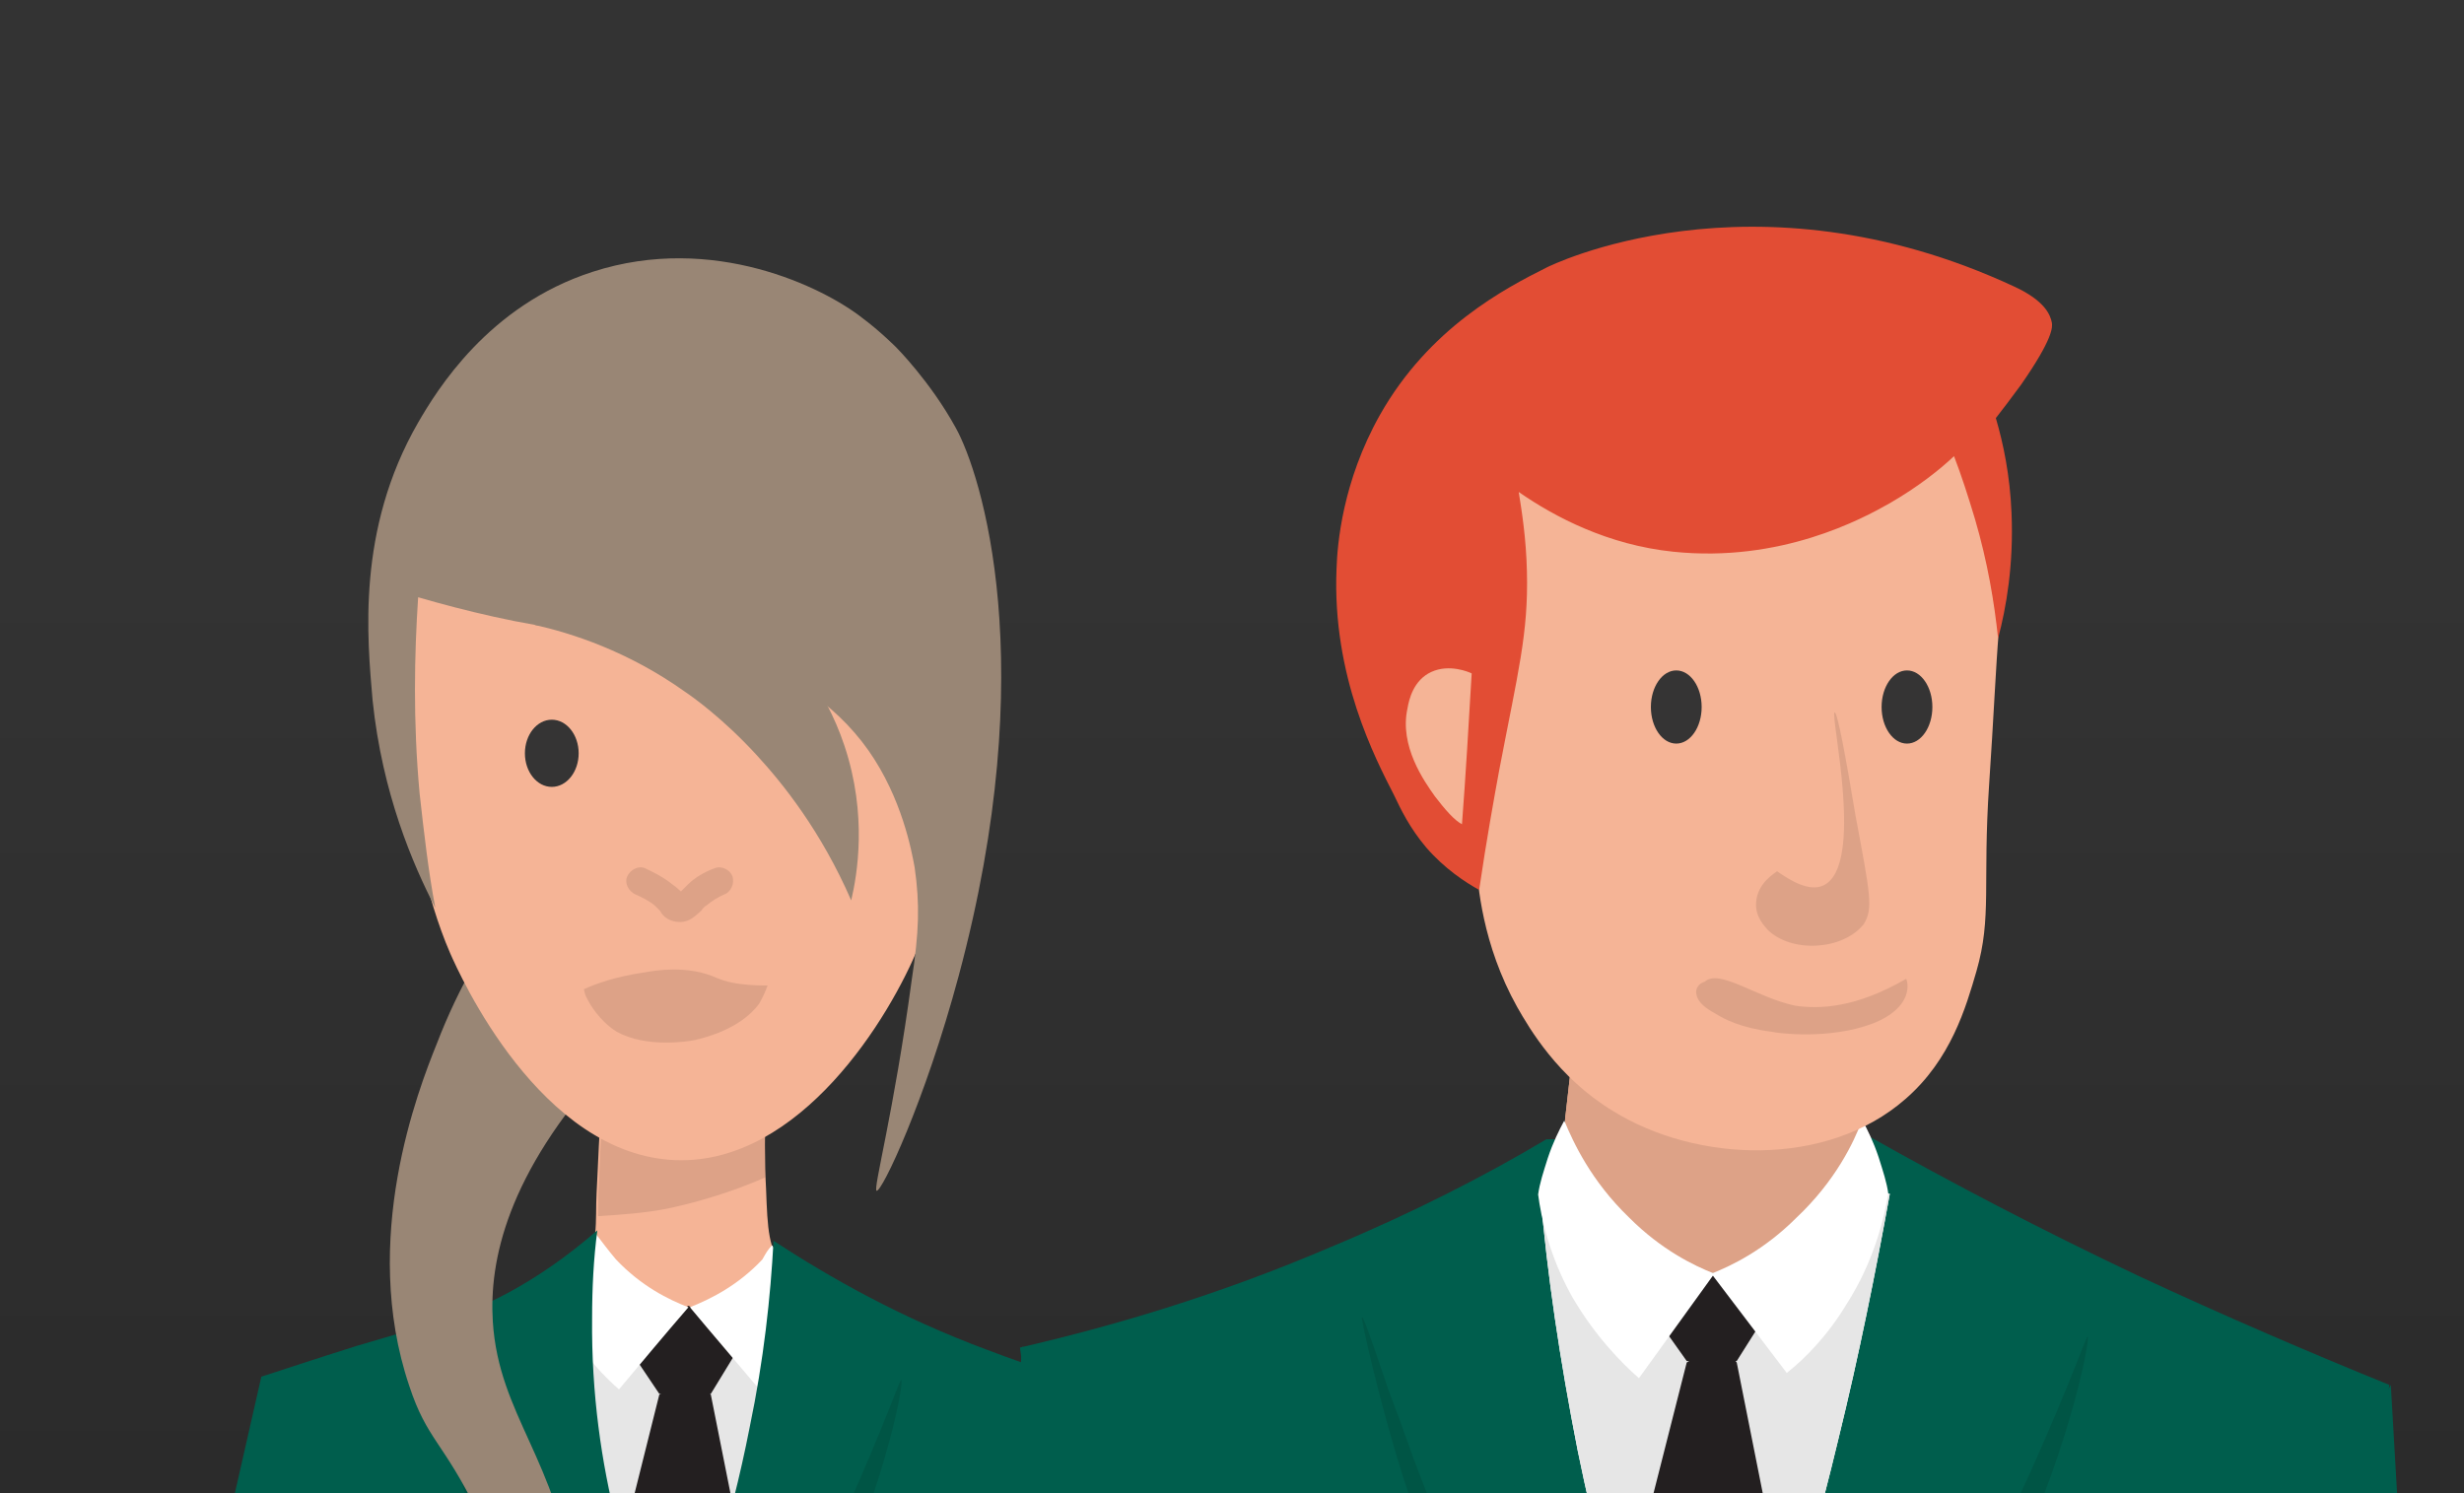 <?xml version="1.0" encoding="utf-8"?>
<!-- Generator: Adobe Illustrator 25.1.0, SVG Export Plug-In . SVG Version: 6.00 Build 0)  -->
<svg version="1.1" id="Vrstva_1" xmlns="http://www.w3.org/2000/svg" xmlns:xlink="http://www.w3.org/1999/xlink" x="0px" y="0px"
	 width="330px" height="200px" viewBox="0 0 330 200" style="enable-background:new 0 0 330 200;" xml:space="preserve">
<rect x="0" y="0" width="330" height="200" fill="#333333" stroke="none"/>
<style type="text/css">
	.st0{clip-path:url(#SVGID_2_);fill:url(#SVGID_3_);}
	.st1{clip-path:url(#SVGID_2_);}
	.st2{fill:#005E4D;}
	.st3{fill:#231F20;}
	.st4{opacity:0.1;enable-background:new    ;}
	.st5{fill:#F5B496;}
	.st6{fill:#FFFFFF;}
	.st7{fill:#353434;}
	.st8{fill:#998675;}
	.st9{clip-path:url(#SVGID_2_);fill:#F5B496;}
	.st10{clip-path:url(#SVGID_2_);fill:#E24D34;}
	.st11{clip-path:url(#SVGID_2_);fill:#353434;}
	.st12{opacity:0.1;clip-path:url(#SVGID_2_);enable-background:new    ;}
</style>
<g>
	<defs>
		<rect id="SVGID_1_" width="330" height="200"/>
	</defs>
	<clipPath id="SVGID_2_">
		<use xlink:href="#SVGID_1_"  style="overflow:visible;"/>
	</clipPath>
	
		<linearGradient id="SVGID_3_" gradientUnits="userSpaceOnUse" x1="6733.658" y1="190.651" x2="6733.658" y2="71.634" gradientTransform="matrix(-1 0 0 -1 6898.658 266.354)">
		<stop  offset="0" style="stop-color:#000000;stop-opacity:0"/>
		<stop  offset="0.994" style="stop-color:#000000;stop-opacity:0.15"/>
	</linearGradient>
	<polygon class="st0" points="0,72 330,72 330,200 0,200 	"/>
	<g class="st1">
		<polygon class="st2" points="183.8,301.3 159.1,346.5 128.9,284.7 136.9,180.3 		"/>
		<rect x="182.1" y="354.6" class="st3" width="87.4" height="15.1"/>
		<polygon class="st2" points="254.4,305.1 299.8,338.9 326,286.2 320.2,185.5 		"/>
		<path class="st4" d="M234.1,325.1c-10.1-1.5-19.1,1.5-23.2,2.8c-33.1,10.8-43,48.4-43.7,51c-1.5,6.2-1.9,11.2-2.1,14.8
			c3.4-0.6,8.6-1.3,14.9-1.3c5.8,0,9.2,0.6,16.6,1.3c4.3,0.4,10.5,0.7,18.1,1.1c0.7-1.5,1.7-3.2,3.2-5c1.9-2.2,3.7-3.9,5.2-5
			c1.3,3.4,2.4,6.5,3.7,9.7c9.2,2.8,17,4.3,23,5c7.8,1.1,16.4,2.2,27.5,0.6c3.5-0.6,6.4-1.1,8.4-1.7
			C279.7,358.5,258.9,328.8,234.1,325.1z"/>
		<path class="st2" d="M305.4,297c-3,22.2-9,66.3-12.3,92.1c-0.6,3.9-3.6,7.1-7.5,7.7c-1.9,0.4-3.9,0.6-6.2,0.7
			c-9.3,0.6-16.3-0.7-21.9-1.9c-4.9-0.9-11.4-2.6-18.9-5.6c-2.6-0.9-4.5-3.2-5-6c-1.1-5-2.1-10.5-2.8-16.1
			c-1.9-12.5-2.8-24.3-3.4-35.1c-1.1,9.9-3.6,21.7-8.2,34.6c-1.9,5.2-3.9,10.1-6,14.6c-1.1,2.6-3.6,4.3-6.4,4.9
			c-7.3,1.1-13.5,1.7-18.3,1.9c-9.7,0.4-14.8-0.4-16.8-0.7c-3-0.6-5.4-1.1-7.7-1.9c-2.1-0.6-3.4-2.2-3.4-4.3
			c-1.1-32.9-3.6-57.9-5.6-75.1c-0.7-5.2-1.5-11.2-1.7-12.9c-1.7-12.9-3.7-27.7-9.2-62.4c-3.4-21.9-6-39.8-7.5-51
			c12.1-2.8,26.3-6.9,41.7-13.5c10.8-4.5,20.6-9.5,28.8-14.4c13.8-0.2,29.5-0.2,43.2-0.4c11,6.2,23,12.5,36.1,18.7
			c11.6,5.4,23,10.3,33.6,14.6C316.3,215.4,309.4,267.1,305.4,297z"/>
		<polygon class="st5" points="247.7,162.3 238.9,170.5 229.6,170.5 217.3,170 210.2,160.1 209.6,150 210.7,140.3 213.5,140.3 
			249.4,143.5 249.4,150 		"/>
		<polygon class="st5" points="247.7,162.3 238.9,170.5 229.6,170.5 217.3,170 210.2,160.1 209.6,150 210.7,140.3 213.5,140.3 
			249.4,143.5 249.4,150 		"/>
		<polygon class="st4" points="247.7,162.3 238.9,170.5 229.6,170.5 217.3,170 210.2,160.1 209.6,150 210.7,140.3 213.5,140.3 
			249.4,143.5 249.4,150 		"/>
		<path class="st6" d="M229.8,170.7c-7.8,0-15.7-10.8-23.5-10.8c0.9,10.7,2.6,22.2,5,34.4c4.5,21.9,10.5,41.1,16.8,57.2
			c6.5-17.6,12.9-37,18.1-58.7c2.8-11.4,5-22.4,6.9-32.9C245.3,159.9,237.4,170.5,229.8,170.7z"/>
		<path class="st6" d="M229.8,170.7c-7.8,0-15.7-10.8-23.5-10.8c0.9,10.7,2.6,22.2,5,34.4c4.5,21.9,10.5,41.1,16.8,57.2
			c6.5-17.6,12.9-37,18.1-58.7c2.8-11.4,5-22.4,6.9-32.9C245.3,159.9,237.4,170.5,229.8,170.7z"/>
		<path class="st4" d="M229.8,170.7c-7.8,0-15.7-10.8-23.5-10.8c0.9,10.7,2.6,22.2,5,34.4c4.5,21.9,10.5,41.1,16.8,57.2
			c6.5-17.6,12.9-37,18.1-58.7c2.8-11.4,5-22.4,6.9-32.9C245.3,159.9,237.4,170.5,229.8,170.7z"/>
		<polygon class="st3" points="232.6,182.3 225.9,182.3 221,175.4 229.6,170.5 237.4,174.7 		"/>
		<path class="st6" d="M218.2,163.1c4.3,4.3,8.6,6.4,11.4,7.5c-3.4,4.7-6.7,9.3-10.1,14c-2.4-2.1-6-5.8-9-11
			c-3-5.4-4.1-10.5-4.5-13.6c0.2-1.5,0.7-3,1.3-4.9c0.7-2.1,1.5-3.7,2.2-5C210.7,153,213.1,158.2,218.2,163.1z"/>
		<path class="st6" d="M240.6,163.1c-4.3,4.3-8.6,6.4-11.4,7.5c3.4,4.5,6.7,8.8,10.1,13.3c2.4-1.9,5.4-4.9,8-9.2
			c3.7-5.8,5-11.4,5.6-14.8c-0.2-1.5-0.7-3-1.3-4.9c-0.7-2.1-1.5-3.7-2.2-5C248.3,153,245.8,158.2,240.6,163.1z"/>
		<polygon class="st3" points="230.3,179.7 225.9,182.5 212.8,234.1 227.9,256.5 242.9,234.3 232.6,182.5 		"/>
		<path class="st2" d="M202.1,223c1.3,20.9,2.2,39.6,15.3,46.7c10.3,5.6,26,3,34.4-6.4c10.3-11.2,5.8-27.7,3.6-36.4
			c-2.8-11-8.4-18.9-12.1-23.4c-1.5,6-3.4,12.3-5.4,18.9c-3.2,10.1-6.7,19.4-10.3,28c-4.3-10.8-8.4-23.2-12-36.8
			c-3.9-14.8-6.4-28.4-8-40.7C204.6,184,201.2,201.6,202.1,223z"/>
		<path class="st4" d="M152.4,285.6c1.7,14.4,3.6,27.3,5.4,38.7c-0.7-13.8-1.7-28.2-2.8-43c-1.9-26-3.9-50.4-6.4-73.6
			C148.5,228.7,149.2,255.4,152.4,285.6z"/>
		<path class="st4" d="M309.7,254.2c-2.2,24.3-5.4,46.2-9,65.2c0.9-21.1,2.6-44.7,5.6-69.9c1.9-15.1,3.9-29.1,6.2-42.4
			C312.2,221.6,311.4,237.4,309.7,254.2z"/>
		<circle class="st3" cx="228.7" cy="266" r="4.9"/>
		<circle class="st3" cx="227.9" cy="315.5" r="4.9"/>
		<path class="st4" d="M180.6,229.2c-9.9-0.9-19.1-6-18.7-7.3c0.7-2.4,32.1,3.7,32,6.2C193.9,229.2,186.2,229.8,180.6,229.2z"/>
		<path class="st4" d="M274.2,339.6c-8.8-0.6-16.8-3-16.4-3.7c0.7-1.1,28.4,1.9,28.2,3.2C286,339.6,279.3,340,274.2,339.6z"/>
		<path class="st4" d="M183.8,332.7c9.9,0.2,19.1,1.5,18.7,1.9c-0.7,0.6-32.1-0.9-32-1.7C170.5,332.7,178.2,332.5,183.8,332.7z"/>
		<path class="st4" d="M267.7,213.9c-8.6,16.3-19.2,28.6-20,28c-0.6-0.2,2.2-5.2,16.4-27.3c-1.5-2.6-2.8-5-4.3-7.7
			c2.6,0,5.2,0,7.8,0c1.1-2.6,2.6-6,4.5-10.1c5.4-12.1,7.3-17.8,7.5-17.8C280,179.3,276.9,195.8,267.7,213.9z"/>
		<path class="st4" d="M187.9,197.8c9,28,25,47.8,25.6,47.5c0.2-0.2-2.4-5.4-15.7-27.7c0.2-1.7,0.7-4.1,2.1-6.5
			c0.7-1.7,1.9-3,2.6-3.9c-3-0.2-5.8-0.4-8.8-0.6c-1.1-2.8-2.6-6.5-4.3-11c-1.3-3.7-2.4-6.7-3.4-9.3c-2.6-7.7-3.4-9.9-3.6-9.9
			S184.7,187.7,187.9,197.8z"/>
	</g>
	<g class="st1">
		<g>
			<path class="st4" d="M48.8,324.4c-6.4,6.5-5.4,11.8-5.4,11.8c0.4,1.7,1.3,4.5,5.8,7.5c6.9,4.7,23.4,11.2,47.5,7.3
				c17.9-3,32.1-10.5,42-17.4C129,330.7,61.2,311.8,48.8,324.4z"/>
			<path class="st5" d="M80.8,145.2c-0.6,6.2-0.7,11.2-0.9,14.6c-0.2,3.5,0.4,7.7-2.2,10.7c-0.7,0.9-1.5,1.3-2.1,1.7
				c-0.4,17.9,8.8,30.3,15.7,30.5c7.1,0.2,17-12,17.2-30.3c-0.9-0.4-2.4-1.1-3.5-2.6c-2.1-2.4-2.2-5.2-2.4-10.5
				c-0.2-3.6-0.2-7.8,0-13.3C95.4,145.7,88.1,145.6,80.8,145.2z"/>
			<g>
				<path class="st4" d="M102.5,146.3c-7.1-0.2-14.4-0.4-21.5-0.6c-0.6,6.2-0.7,11.2-0.9,14.6c0,0.7,0,1.7,0,2.6
					c3-0.2,6.4-0.4,9.7-1.1c5-1.1,9.3-2.6,12.7-4.1C102.5,154.3,102.5,150.6,102.5,146.3z"/>
			</g>
			<path class="st6" d="M90.1,180.5c-5.8,0-11.6-8-17.4-8c0.7,8,1.9,16.6,3.7,25.6c3.4,16.3,7.8,30.5,12.5,42.4
				c4.9-12.9,9.5-27.5,13.5-43.5c2.1-8.6,3.9-16.6,5.2-24.5C101.9,172.5,96.1,180.3,90.1,180.5z"/>
			<path class="st4" d="M91.1,180.5c-5.8,0-11.6-8-17.4-8c0.7,8,1.9,16.6,3.7,25.6c3.4,16.3,7.8,30.5,12.5,42.4
				c4.9-12.9,9.5-27.5,13.5-43.5c2.1-8.6,3.9-16.6,5.2-24.5C102.8,172.5,97.1,180.3,91.1,180.5z"/>
			<polygon class="st3" points="95.2,186.7 88.3,186.7 83.6,179.7 92.2,174.9 99.9,179 			"/>
			<path class="st6" d="M82.5,168.7c3.4,3.6,7.1,5.4,9.7,6.4c-3.2,3.7-6.2,7.3-9.3,11c-1.7-1.5-4.7-4.3-6.7-8.6
				c-1.3-2.4-1.9-4.9-2.1-6.5c1.9-1.9,3.9-3.7,5.8-5.6C80.6,166.3,81.4,167.4,82.5,168.7z"/>
			<path class="st6" d="M102.1,168.7c-3.2,3.4-6.7,5.2-9.7,6.4c3,3.6,6.2,7.3,9.3,11c1.7-1.5,4.1-3.9,5.8-7.7
				c0.6-1.3,0.9-2.8,1.3-3.9c-1.9-2.6-3.5-5-5.4-7.7C102.8,167.4,102.5,168,102.1,168.7z"/>
			<polygon class="st3" points="92.9,184 88.3,186.8 75.4,238.4 90.5,260.8 105.5,238.6 95.2,186.8 			"/>
			<path class="st2" d="M14.8,273.9c1.5,1.9,3.7,4.5,6.5,7.7c6.5,7.5,10.8,11.8,16.6,18.1l9.2-21.1c-2.6-3.9-5.2-7.8-7.8-11.8
				l7.7-20.7c3.4,4.7,8.2,12.9,9,23.7c0.6,5.6-0.6,10.3-2.4,20c-1.3,6.4-2.4,10.7-6.9,26.2c-1.5,5.2-3.4,11.6-5.4,18.7
				c12,5.2,25.8,9,41.1,9.3c1.3,0,2.4,0,3.7,0c0.9-6.2,1.9-12.5,2.8-18.7c0.9,6.2,2.1,12.5,3,18.7c1.1,0,2.1-0.2,3.2-0.2
				c16.6-0.7,32-5.2,45.8-11.4c-0.6-3.9-1.9-9.9-3.5-17.2c-2.6-10.8-4.1-15.3-6.9-27.3c-3.4-14.6-3.4-18.1-3.2-20
				c0.6-8.2,3.7-14.8,6.2-18.9l2.1-2.1c0.4,3.6,1.1,8.2,3,13.3c1.3,3.7,2.8,6.9,4.3,9.3c-6,4.1-5.4,5-12,12l12.7,23.5
				c6.7-4.7,8.6-7.7,8.6-7.7c6.7-6.4,12.3-12.9,16.8-18.7c-4.1-20.6-8.2-41.1-12.5-61.7c-2.1-10.3-4.3-20.4-6.4-30.5
				c-5.6-1.3-11.6-3.2-17.9-5.6c-11.6-4.3-21.1-9.7-28.6-14.6c-0.4,7.5-1.3,15.9-3.2,25c-2.6,13.3-6.4,24.7-10.1,34
				c-5.6-11.6-11.2-28.4-11-48.6c0-4.1,0.2-8,0.7-11.8c-8.4,7.3-15.7,10.5-20.7,12.1c-2.4,0.7-5.2,1.5-11.6,3.4
				c-5.4,1.7-9.9,3.2-12.7,4.1c-2.1,9.2-4.1,18.1-6.2,27.3C24,233,19.3,253.7,14.8,273.9z"/>
			<path class="st2" d="M125.6,302.3c0.4,0,2.2,0.4,2.8-0.4c0.4-0.6-0.2-1.1-0.2-2.1c0-1.1,0.6-2.2,1.3-3.2
				c-0.2-0.6-0.2-1.3-0.4-1.9c-0.4-2.1-0.9-4.3-1.3-6.2c-0.4,0-1.1-0.2-2.1-0.2c-2.8,0.4-5,3-5.6,5.6c-0.4,1.9,0,3.4,0.2,3.9
				C121.2,300.6,123.8,302.5,125.6,302.3z"/>
			<path class="st7" d="M115.7,304.7c1.7,4.9,7.5,9.7,11.6,8c3.2-1.3,3.9-5.8,4.1-6.7c-0.6-3-1.1-6-1.7-9c-1.7,0.4-7.8,0.6-9.3,0.9"
				/>
			<circle class="st3" cx="88.6" cy="272.6" r="4.9"/>
			<path class="st4" d="M108.8,219.7c-8.6,16.3-19.2,28.6-20,28c-0.6-0.2,2.2-5.2,16.4-27.3c-1.5-2.6-2.8-5-4.3-7.7
				c2.6,0,5.2,0,7.8,0c1.1-2.6,2.6-6,4.5-10.1c5.4-12.1,7.3-17.8,7.5-17.8C121.2,185.2,118,201.6,108.8,219.7z"/>
			<path class="st4" d="M68.8,217.9c6,12.5,13.5,22,14,21.7c0.2-0.4-1.7-4.1-11.6-21.1c0.9-2.1,2.1-3.9,3-6c-1.9,0-3.7,0-5.6,0
				c-0.7-1.9-1.9-4.5-3.2-7.7c-3.7-9.3-5-13.6-5.2-13.6C60.1,191.1,62.3,203.9,68.8,217.9z"/>
			<path class="st5" d="M116.5,293.5c-2.1,3.2-5.6,7.7-10.8,11.8c-2.8,2.2-5.8,3.9-8.2,5c2.2,4.5,4.5,9.2,6.7,13.8
				c6.2-3.5,12.7-7.7,19.6-12.9"/>
			<path class="st5" d="M46.6,307.7c0,0,8.2,8.8,20.7,16.6c3.5,2.1,6.4,3.7,8.4,4.7c3.5-3.4,7.1-6.9,10.7-10.3
				c-4.3-3.7-8.4-7.3-12.7-11c-7.1-6.2-14.2-12-21.1-17.8"/>
			<path class="st2" d="M131.1,279.5c-7.5,6.2-14.9,12.5-22.4,18.9c6,6.9,11.8,14,17.8,20.9c3.2-1.9,6.5-4.3,10.1-7.3
				c4.7-4.1,8.4-8,11.2-11.6C142.1,293.3,136.5,286.4,131.1,279.5z"/>
			<path class="st5" d="M117.6,321.7c-4.1,0-8.6,0-13.3-0.2c-5-0.2-9.7-0.9-13.8-1.5c-0.6,0.4-0.9,0.9-1.9,1.7
				c-3.4,3.4-3.9,4.5-4.1,5c0,0.2,0,0,0,0.2c-0.6,1.9-1.1,3.2-1.7,3.9c2.8,4.3,6,7.1,8,8.8c0.7,0.6,12,9.5,17.8,6.5
				c0.9-0.4,2.1-1.3,3-2.1c2.1-1.7,3.2-2.8,3.5-3.9c1.1-3.7-6.5-6.7-6.2-10.6c0.2-1.5,1.7-3.5,8.4-5.6
				C117.6,323.2,117.8,322.7,117.6,321.7z"/>
			<path class="st4" d="M70.5,312.4c6.9,2.8,8.4,5.4,8.4,7.1c0,4.3-8.6,6.7-7.8,10.8c0.2,1.3,1.3,2.6,3.4,4.7c0.9,0.9,2.2,2.1,3,2.6
				c5.8,3.7,18.9-4.5,19.8-5c2.4-1.7,6-4.3,9.5-8.6c-0.6-0.9-1.1-2.4-1.5-4.5c0-0.2,0,0,0-0.2c-0.2-0.6-0.6-1.9-3.9-6
				c-0.9-0.9-1.5-1.5-1.9-2.1c-4.5,0.4-9.5,0.6-14.9,0.2c-5-0.2-9.9-0.7-14.2-1.3C70.5,310.7,70.5,311.5,70.5,312.4z"/>
			<path class="st5" d="M73.1,310.7c6.4,2.8,7.8,5.2,7.8,6.9c0,4.1-7.8,6.5-7.1,10.5c0.2,1.3,1.3,2.4,3.2,4.5
				c0.7,0.9,2.1,2.1,2.8,2.6c5.4,3.7,17.4-4.1,18.3-4.7c2.2-1.5,5.6-4.1,8.8-8.2c-0.4-0.9-0.9-2.2-1.3-4.3c0-0.2,0,0,0-0.2
				c-0.2-0.6-0.6-1.9-3.7-5.8c-0.7-0.9-1.3-1.5-1.7-2.1c-4.3,0.2-9,0.4-14,0c-4.7-0.4-9.2-0.9-13.3-1.5
				C73.1,309.2,73.1,310,73.1,310.7z"/>
			<path class="st2" d="M38,300.3c6,7.1,12,14,17.9,21.1c1.5-3.7,3-7.7,4.9-11.8c1.9-3.7,3.5-7.3,5.2-10.7
				c-6.7-7.1-13.3-14-19.8-21.1C43.4,285.3,40.6,292.8,38,300.3z"/>
		</g>
		<path class="st8" d="M69.1,120.8c-3.8,4.9-7.6,11.2-10.6,19C56,146,48.2,166,54.8,185.6c2.4,7.3,4.5,7.4,9.2,17
			c6.8,13.7,9.3,26.7,10.3,35.6c1.9-6.1,3.9-15.3,2.5-26c-2.1-16.6-10-22.6-10.8-35.2c-0.5-8.1,1.9-19.7,15.2-34.3"/>
		<path class="st5" d="M90.3,40.6c19.8-0.2,39.8,20.6,39.6,48.4c0,5-0.6,12-2.1,20.2c-0.6,2.6-2.1,10.8-4.7,17.4
			c-3.9,9.7-15.9,29.3-32.5,28.8c-18.3-0.6-29.1-25-30.3-27.7c-3.4-7.8-5-17.6-5.8-21.7c-1.1-6.7-1.9-13.3-1.9-16.6
			C52.6,72.3,66.8,40.9,90.3,40.6z"/>
		<path class="st4" d="M78.2,132.5c1.5-0.7,4.3-1.7,7.8-2.2c2.1-0.4,5.8-0.9,9.3,0.4c0.9,0.4,2.1,0.9,3.9,1.1
			c1.5,0.2,2.6,0.2,3.6,0.2c-0.2,0.6-0.6,1.5-1.1,2.4c-2.6,3.6-7.8,4.7-8.6,4.9c-0.9,0.2-6.5,1.1-10.5-1.1c-2.4-1.5-3.7-3.9-3.9-4.3
			C78.3,133.2,78.3,132.9,78.2,132.5z"/>
		<path class="st4" d="M88.4,122c-0.2-0.2-0.4-0.4-0.7-0.7c-0.7-0.6-1.7-1.1-2.6-1.5c-0.9-0.4-1.5-1.5-1.1-2.4s1.5-1.5,2.4-1.1
			c1.3,0.6,2.6,1.3,3.7,2.2c0.6,0.4,0.7,0.6,1.1,0.9c0.2-0.2,0.6-0.6,0.9-0.9c0.9-0.9,2.2-1.7,3.6-2.2c0.9-0.4,2.1,0.2,2.4,1.1
			s-0.2,2.1-1.1,2.4c-0.9,0.4-1.7,0.9-2.4,1.5c-0.4,0.2-0.6,0.6-0.7,0.7c-0.7,0.6-1.5,1.5-2.8,1.5l0,0
			C89.7,123.5,88.8,122.8,88.4,122z"/>
		<ellipse class="st7" cx="107.3" cy="100.9" rx="3.6" ry="4.5"/>
		<ellipse class="st7" cx="73.9" cy="100.9" rx="3.6" ry="4.5"/>
		<path class="st8" d="M49.9,93.8c1.3,12.5,5.4,22,8.4,27.8c-0.9-4.7-1.5-9.9-2.1-15.3c-0.9-9.7-0.7-18.7-0.2-26.3
			c3.1,0.9,6.5,1.8,10.1,2.6c7.6,1.7,14.7,2.5,20.9,2.8c2.6,0.2,19.8,1.7,29.3,15.1c4.5,6.4,5.8,13.5,6.2,15.7
			c0.7,4.9,0.6,8.6-0.4,15.1c-2.4,17.8-5.2,28-4.7,28.2c0.7,0.2,6.5-12,11-28.8c11.2-41.7,3-67.3-0.4-73.4c-3.4-6.2-8-10.8-8-10.8
			s-2.2-2.2-4.5-3.9c-5.2-4.1-20-11.4-36.1-6.2c-14,4.5-20.9,15.9-23.4,20.2C47.7,71,49.2,85.6,49.9,93.8z"/>
		<path class="st8" d="M87.6,82.5c5.2,0.6,10.3,1.2,15.5,1.8c2.5,2.4,7.3,7.5,10,15.6c3.1,9.3,1.7,17.3,0.9,20.7
			c-4-9.2-9.1-15.6-12.7-19.5c-4.5-4.9-8.6-7.8-9.5-8.4c-7.7-5.5-15.3-7.9-20.2-9"/>
	</g>
	<path class="st9" d="M267.7,84.5c-0.4,4.7-0.7,11.8-1.3,20.6c-0.9,13.4,0.4,17.7-1.7,25c-1.4,4.8-3.4,11.8-9.5,17.1
		c-10.5,9.2-27.9,8.6-39.2,1.6c-7.4-4.5-11.2-11.1-12.8-13.9c-4.7-8.4-5.3-16.5-5.5-19.6c-0.1-1.5-0.1-2.8-0.1-3.7l0.7-42.2l3-12.3
		l30.3-3.9l20.4,2.6l12,6.2L267.7,84.5z"/>
	<path class="st10" d="M200.8,103.1c2.5-13.1,3.9-18.2,3.7-26.5c-0.1-4.5-0.7-8.2-1.1-10.7c4.9,3.4,12,7.1,20.7,8
		c14.4,1.5,25.3-4.4,29-6.5c3.8-2.2,6.7-4.5,8.6-6.3c1,2.6,1.9,5.4,2.8,8.4c1.7,5.8,2.6,11.2,3.1,16c1.1-4.1,2.1-9.9,1.8-16.8
		c-0.2-5-1.1-9.3-2.1-12.7c0.8-1,2-2.6,3.4-4.5c4.3-6.2,4.2-7.7,4.1-8.3c-0.2-1-0.9-2.9-5-4.8c-35.2-16.4-62.6-2.6-62.6-2.6
		c-5.6,2.8-15.8,8.1-22.4,19.8c-5,8.9-5.7,17.3-5.8,20.6c-0.6,14.4,5.2,25.4,7.7,30.3c0.9,1.9,2.1,4.4,4.3,7
		c2.5,2.9,5.3,4.7,7.1,5.7C199.1,112.4,200.1,106.9,200.8,103.1z"/>
	<path class="st11" d="M267.3,117L267.3,117"/>
	<path class="st9" d="M197.1,90.2c-0.4-0.2-3-1.3-5.4-0.2s-3,3.7-3.2,4.9c-1.1,5,2.2,9.7,3.7,11.8c1.3,1.7,2.6,3.2,3.6,3.7
		C196.3,103.9,196.7,97,197.1,90.2z"/>
	<path class="st9" d="M229,125.7c-0.6,0.9,1.1,1.9,2.6,2.6c1.1,0.7,3.4,1.9,7.5,2.4c0.7,0.2,7.7,1.1,13.5-1.1c5.6-2.2,4.7-5.6,4.5-6
		c-4.7-0.2-16.6-0.7-23.7,0.6C229.8,124.8,229.2,125.4,229,125.7z"/>
	<path class="st12" d="M227.2,133.2c0.2,1.1,1.3,1.9,2.6,2.6c1.1,0.7,3.4,1.9,7.5,2.4c0.7,0.2,7.7,1.1,13.5-1.1
		c5.6-2.2,4.7-5.6,4.5-6c-6.7,3.9-11.6,4.1-14.9,3.6c-5.2-1.1-10.1-5-12.1-3.2C227.5,131.7,227,132.5,227.2,133.2z"/>
	<path class="st12" d="M244.2,118.6c-1.9,0.9-4.5-0.7-6.2-1.9c-0.2,0.2-2.6,1.5-2.8,4.1c-0.2,2.1,1.3,3.4,1.5,3.7
		c3.2,3.2,10.1,2.8,12.9-0.7c1.3-2.1,0.9-3.9-1.1-14.6c-1.3-7.8-2.4-13.8-2.8-13.8C245.1,95.9,249.8,116,244.2,118.6z"/>
	<ellipse class="st11" cx="224.5" cy="94.7" rx="3.4" ry="4.9"/>
	<ellipse class="st11" cx="255.4" cy="94.7" rx="3.4" ry="4.9"/>
</g>
</svg>
